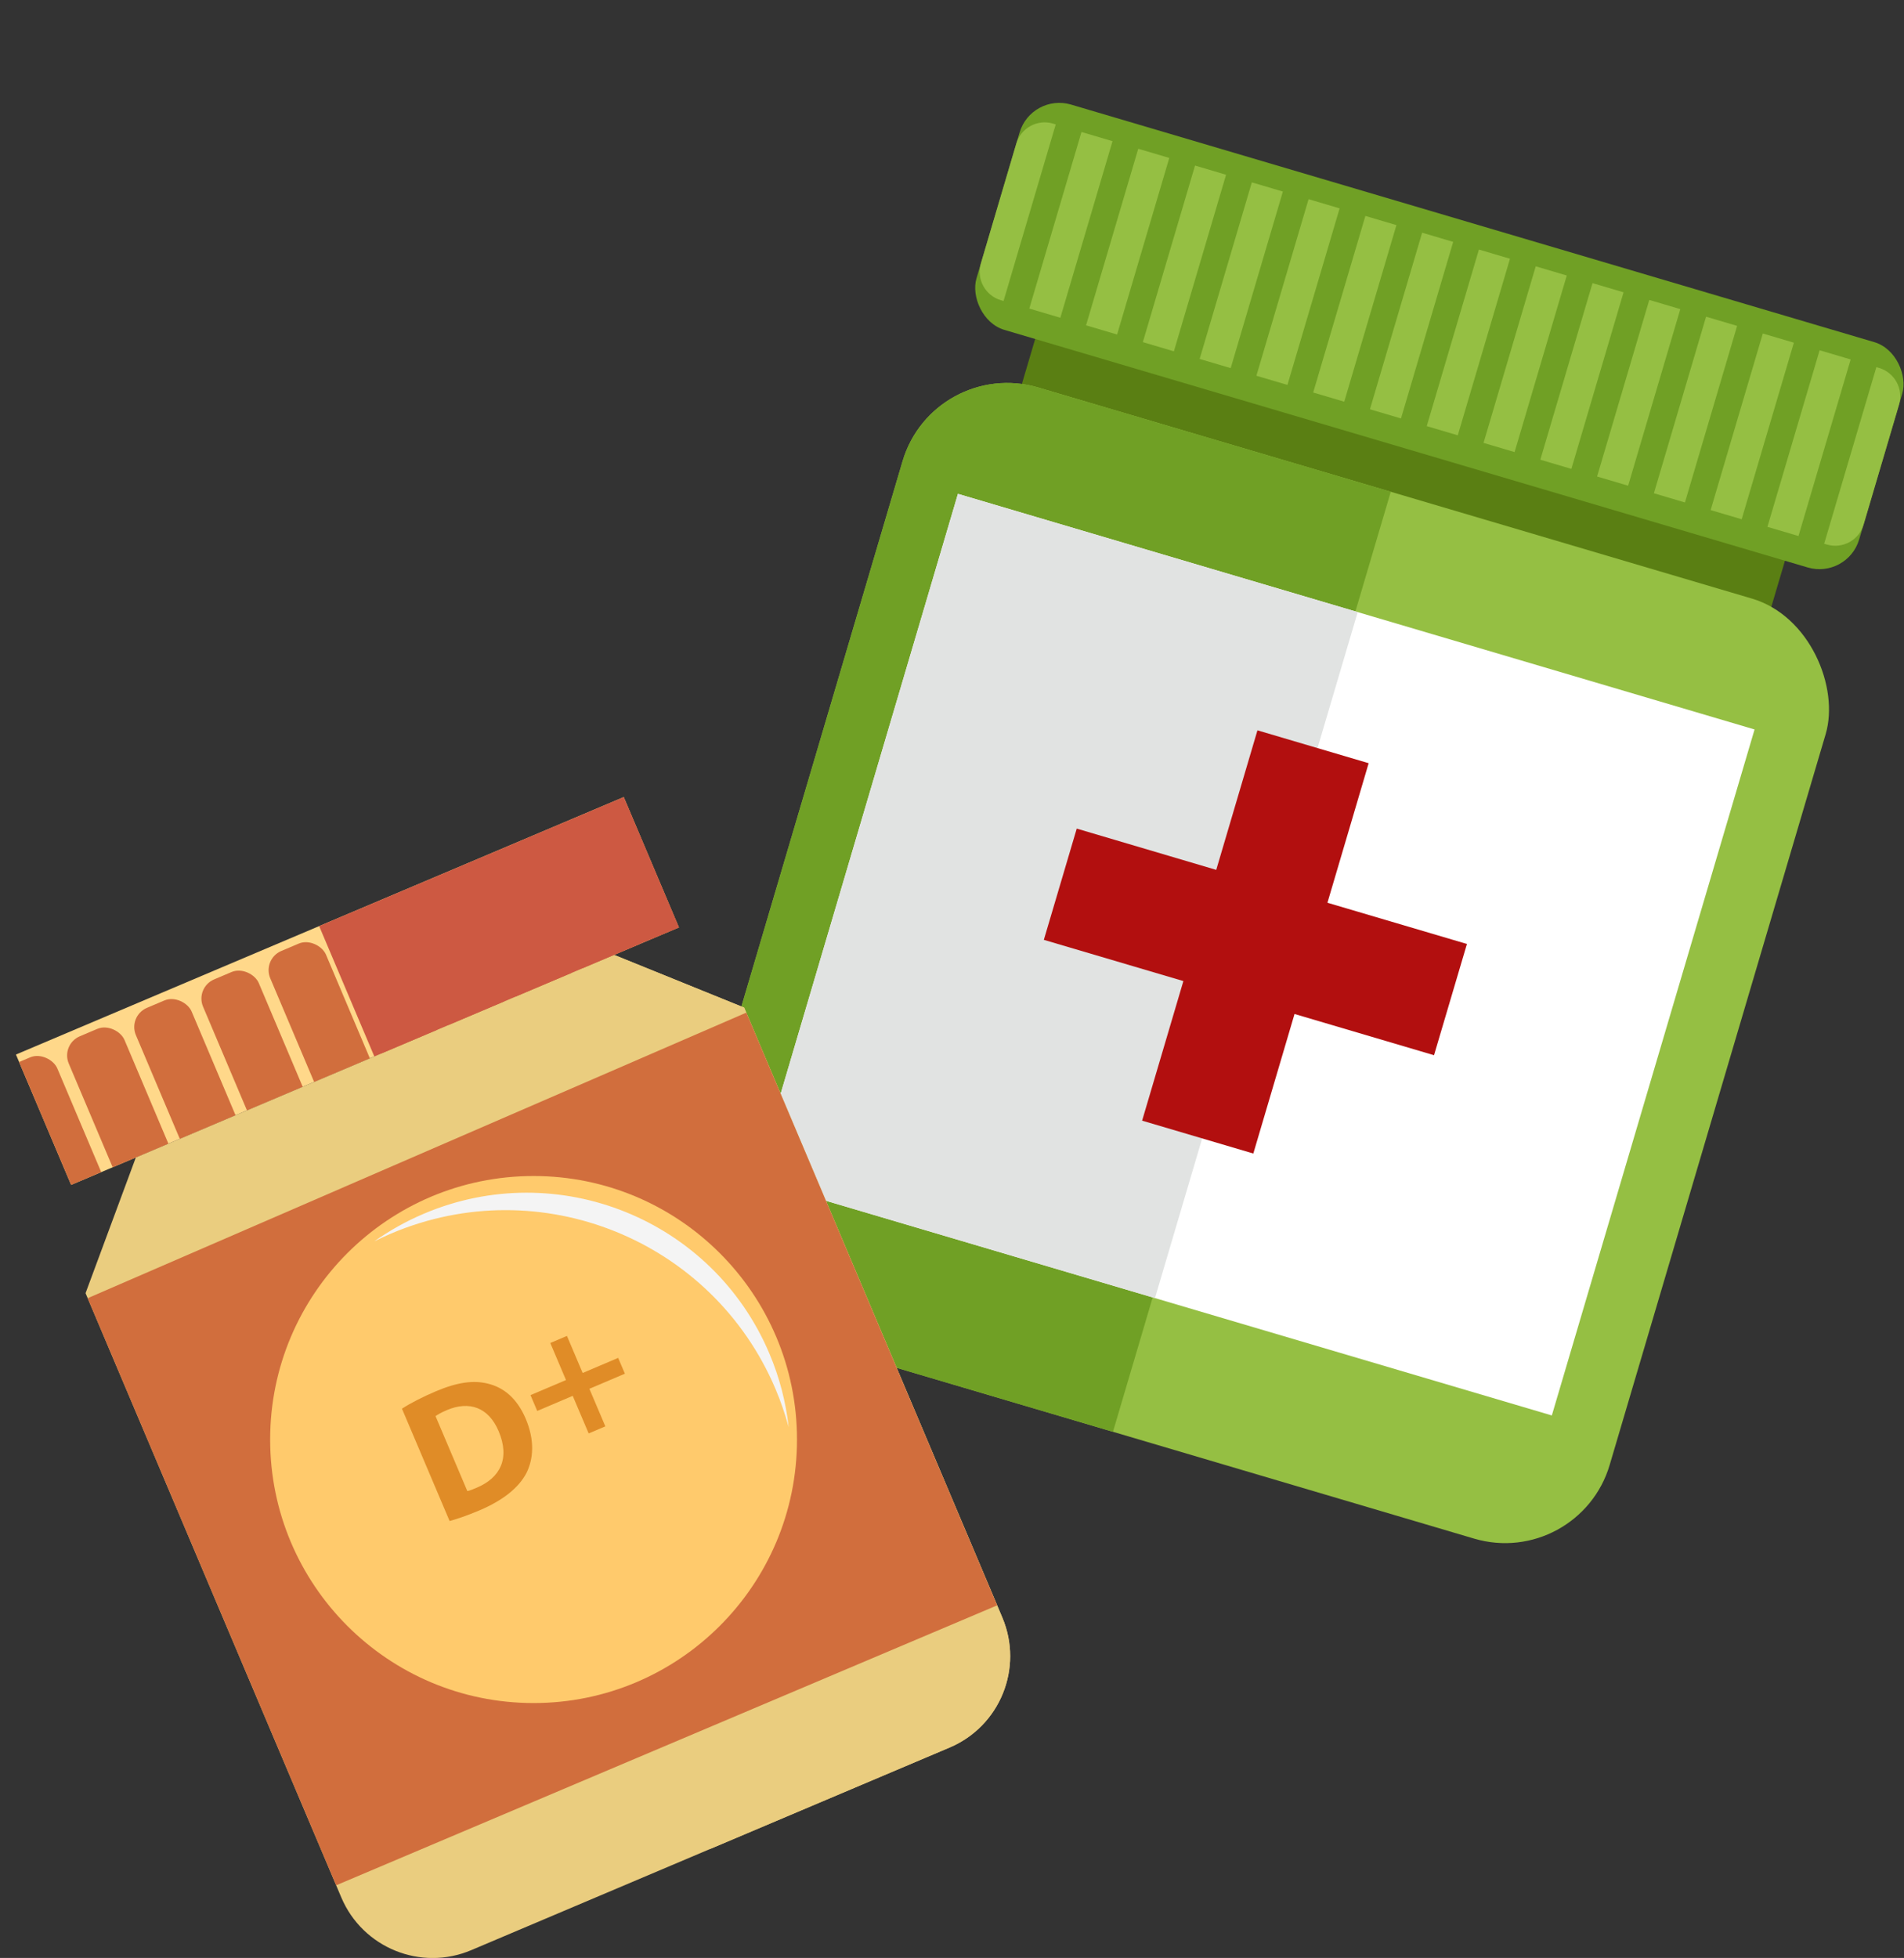 <?xml version="1.0" encoding="UTF-8"?><svg xmlns="http://www.w3.org/2000/svg" xmlns:xlink="http://www.w3.org/1999/xlink" viewBox="0 0 396.38 407.47"><rect x="0" y="0" width="396.38" height="407.47" fill="#333333" stroke="none"/><defs><style>.cls-1{fill:#e08c27;}.cls-2{fill:#f4f4f4;}.cls-3{fill:#fff;}.cls-4{fill:#ffca6c;}.cls-5{fill:#e1e3e2;}.cls-6{fill:#5a7f13;}.cls-7,.cls-8{fill:#eacd7f;}.cls-9{clip-path:url(#clippath-2);}.cls-10{isolation:isolate;}.cls-11{clip-path:url(#clippath-1);}.cls-12{clip-path:url(#clippath-4);}.cls-13{fill:#d16e3d;}.cls-14{fill:#ffd88a;}.cls-15{fill:#70a025;}.cls-16{clip-path:url(#clippath);}.cls-17{fill:#b20f0f;}.cls-8,.cls-18{mix-blend-mode:multiply;}.cls-19{fill:#95bf43;}.cls-18{fill:#cd5942;}</style><clipPath id="clippath"><rect class="cls-19" x="161.32" y="98.41" width="200.39" height="204" rx="22.71" ry="22.71" transform="translate(67.54 -65.91) rotate(16.47)"/></clipPath><clipPath id="clippath-1"><rect class="cls-3" x="174.79" y="124.23" width="172.94" height="148.87" transform="translate(67.03 -65.91) rotate(16.47)"/></clipPath><clipPath id="clippath-2"><path class="cls-7" d="m197.69,363.68l-99.57,42.16c-10.5,4.45-22.62-.46-27.07-10.97l-53.24-125.75,10.47-28.24,99.57-42.16,27.07,10.97,53.74,126.92c4.45,10.5-.46,22.62-10.97,27.07Z"/></clipPath><clipPath id="clippath-4"><rect class="cls-14" x="3.62" y="191.51" width="137.41" height="29.46" transform="translate(-74.69 44.52) rotate(-22.95)"/></clipPath></defs><g class="cls-10"><g id="Layer_1"><rect class="cls-6" x="209.45" y="91.45" width="162.77" height="22.73" transform="translate(41.08 -78.23) rotate(16.47)"/><rect class="cls-19" x="161.32" y="98.41" width="200.39" height="204" rx="22.71" ry="22.71" transform="translate(67.54 -65.91) rotate(16.47)"/><g class="cls-16"><rect class="cls-15" x="133.45" y="12.81" width="134.56" height="305.27" transform="translate(55.13 -50.11) rotate(16.47)"/></g><rect class="cls-3" x="174.79" y="124.23" width="172.94" height="148.87" transform="translate(67.03 -65.91) rotate(16.47)"/><g class="cls-11"><rect class="cls-5" x="109.12" y="24.62" width="156.69" height="296.83" transform="translate(56.74 -46.04) rotate(16.47)"/></g><rect class="cls-15" x="203.85" y="45.47" width="191.62" height="48.9" rx="8.62" ry="8.62" transform="translate(32.11 -82.08) rotate(16.47)"/><path class="cls-19" d="m213.92,24.14h.58v38.32h-.58c-3.4,0-6.16-2.76-6.16-6.16v-26.01c0-3.4,2.76-6.16,6.16-6.16Z" transform="translate(20.93 -58.07) rotate(16.47)"/><rect class="cls-19" x="219.58" y="27.63" width="6.74" height="38.32" transform="translate(22.41 -61.28) rotate(16.47)"/><rect class="cls-19" x="231.4" y="31.12" width="6.74" height="38.32" transform="translate(23.88 -64.49) rotate(16.47)"/><rect class="cls-19" x="243.22" y="34.62" width="6.74" height="38.32" transform="translate(25.36 -67.7) rotate(16.47)"/><rect class="cls-19" x="255.04" y="38.11" width="6.74" height="38.32" transform="translate(26.84 -70.9) rotate(16.47)"/><rect class="cls-19" x="266.86" y="41.61" width="6.74" height="38.32" transform="translate(28.31 -74.11) rotate(16.47)"/><rect class="cls-19" x="278.68" y="45.1" width="6.74" height="38.32" transform="translate(29.79 -77.32) rotate(16.47)"/><rect class="cls-19" x="290.5" y="48.59" width="6.74" height="38.32" transform="translate(31.26 -80.53) rotate(16.47)"/><rect class="cls-19" x="302.32" y="52.09" width="6.74" height="38.32" transform="translate(32.74 -83.73) rotate(16.47)"/><path class="cls-19" d="m385.07,76.55h.58c3.4,0,6.16,2.76,6.16,6.16v26.01c0,3.4-2.76,6.16-6.16,6.16h-.58v-38.32h0Z" transform="translate(43.06 -106.18) rotate(16.47)"/><rect class="cls-19" x="314.15" y="55.58" width="6.74" height="38.32" transform="translate(34.21 -86.94) rotate(16.47)"/><rect class="cls-19" x="325.97" y="59.08" width="6.74" height="38.32" transform="translate(35.69 -90.15) rotate(16.47)"/><rect class="cls-19" x="337.79" y="62.57" width="6.74" height="38.32" transform="translate(37.16 -93.35) rotate(16.47)"/><rect class="cls-19" x="349.61" y="66.06" width="6.74" height="38.32" transform="translate(38.64 -96.56) rotate(16.47)"/><rect class="cls-19" x="361.43" y="69.56" width="6.74" height="38.32" transform="translate(40.11 -99.77) rotate(16.47)"/><rect class="cls-19" x="373.25" y="73.05" width="6.74" height="38.32" transform="translate(41.59 -102.98) rotate(16.47)"/><polygon class="cls-17" points="305.39 196.45 276.35 187.87 284.93 158.83 261.78 151.99 253.2 181.03 224.16 172.44 217.31 195.59 246.36 204.17 237.77 233.22 260.92 240.06 269.5 211.02 298.54 219.6 305.39 196.45"/><path class="cls-7" d="m197.69,363.68l-99.57,42.16c-10.5,4.45-22.62-.46-27.07-10.97l-53.24-125.75,10.47-28.24,99.57-42.16,27.07,10.97,53.74,126.92c4.45,10.5-.46,22.62-10.97,27.07Z"/><g class="cls-9"><rect class="cls-8" x="108.21" y="169.45" width="77.69" height="227.34" transform="translate(-98.75 79.74) rotate(-22.95)"/></g><polygon class="cls-13" points="207.59 334.09 69.98 392.35 18.25 270.17 155.37 210.74 207.59 334.09"/><rect class="cls-14" x="3.62" y="191.51" width="137.41" height="29.46" transform="translate(-74.69 44.52) rotate(-22.95)"/><g class="cls-12"><rect class="cls-13" x="8.47" y="218.73" width="12.6" height="52.9" rx="4.33" ry="4.33" transform="translate(123.96 465.19) rotate(157.05)"/><rect class="cls-13" x="22.45" y="212.81" width="12.6" height="52.9" rx="4.33" ry="4.33" transform="translate(148.51 448.36) rotate(157.05)"/><rect class="cls-13" x="36.43" y="206.89" width="12.6" height="52.9" rx="4.33" ry="4.33" transform="translate(173.05 431.54) rotate(157.05)"/><rect class="cls-13" x="50.41" y="200.97" width="12.6" height="52.9" rx="4.33" ry="4.33" transform="translate(197.6 414.72) rotate(157.05)"/><rect class="cls-13" x="64.39" y="195.05" width="12.6" height="52.9" rx="4.33" ry="4.33" transform="translate(222.15 397.9) rotate(157.05)"/><rect class="cls-13" x="78.38" y="189.13" width="12.6" height="52.9" rx="4.33" ry="4.33" transform="translate(246.7 381.08) rotate(157.05)"/><rect class="cls-13" x="92.36" y="183.21" width="12.6" height="52.9" rx="4.33" ry="4.33" transform="translate(271.25 364.26) rotate(157.05)"/><rect class="cls-13" x="106.34" y="177.29" width="12.6" height="52.9" rx="4.33" ry="4.33" transform="translate(295.79 347.43) rotate(157.05)"/><rect class="cls-13" x="120.32" y="171.37" width="12.6" height="52.9" rx="4.33" ry="4.33" transform="translate(320.34 330.61) rotate(157.05)"/><rect class="cls-13" x="134.3" y="165.45" width="12.6" height="52.9" rx="4.33" ry="4.33" transform="translate(344.89 313.79) rotate(157.05)"/><rect class="cls-18" x="71.96" y="163.56" width="77.69" height="68.69" transform="translate(-68.39 58.86) rotate(-22.95)"/></g><circle class="cls-4" cx="111.08" cy="299.58" r="54.84"/><path class="cls-2" d="m81.45,256.7c31.02-13.16,66.83,1.32,79.99,32.34,1.11,2.62,2.02,5.28,2.75,7.96-.58-5.16-1.9-10.33-4.03-15.35-11.83-27.88-44.02-40.9-71.91-29.07-3.71,1.57-7.15,3.51-10.31,5.75,1.15-.57,2.31-1.12,3.51-1.63Z"/><path class="cls-1" d="m83.67,293.17c1.83-1.19,4.34-2.47,7.03-3.61,4.56-1.94,7.9-2.35,10.88-1.61,3.26.79,6.04,3.03,7.85,7.27,1.94,4.56,1.61,8.42.17,11.32-1.63,3.15-5.06,5.78-9.73,7.76-2.79,1.19-4.89,1.86-6.27,2.24l-9.92-23.38Zm13.62,17.14c.51-.09,1.28-.42,1.92-.69,4.93-2.05,7.01-6.11,4.59-11.8-2.1-4.95-6.11-6.34-10.78-4.36-1.17.5-1.94.95-2.35,1.25l6.62,15.6Z"/><path class="cls-1" d="m118.03,278.02l3.27,7.71,7.39-3.14,1.4,3.29-7.39,3.14,3.32,7.82-3.47,1.47-3.32-7.82-7.39,3.14-1.4-3.29,7.39-3.14-3.27-7.71,3.47-1.47Z"/></g></g></svg>